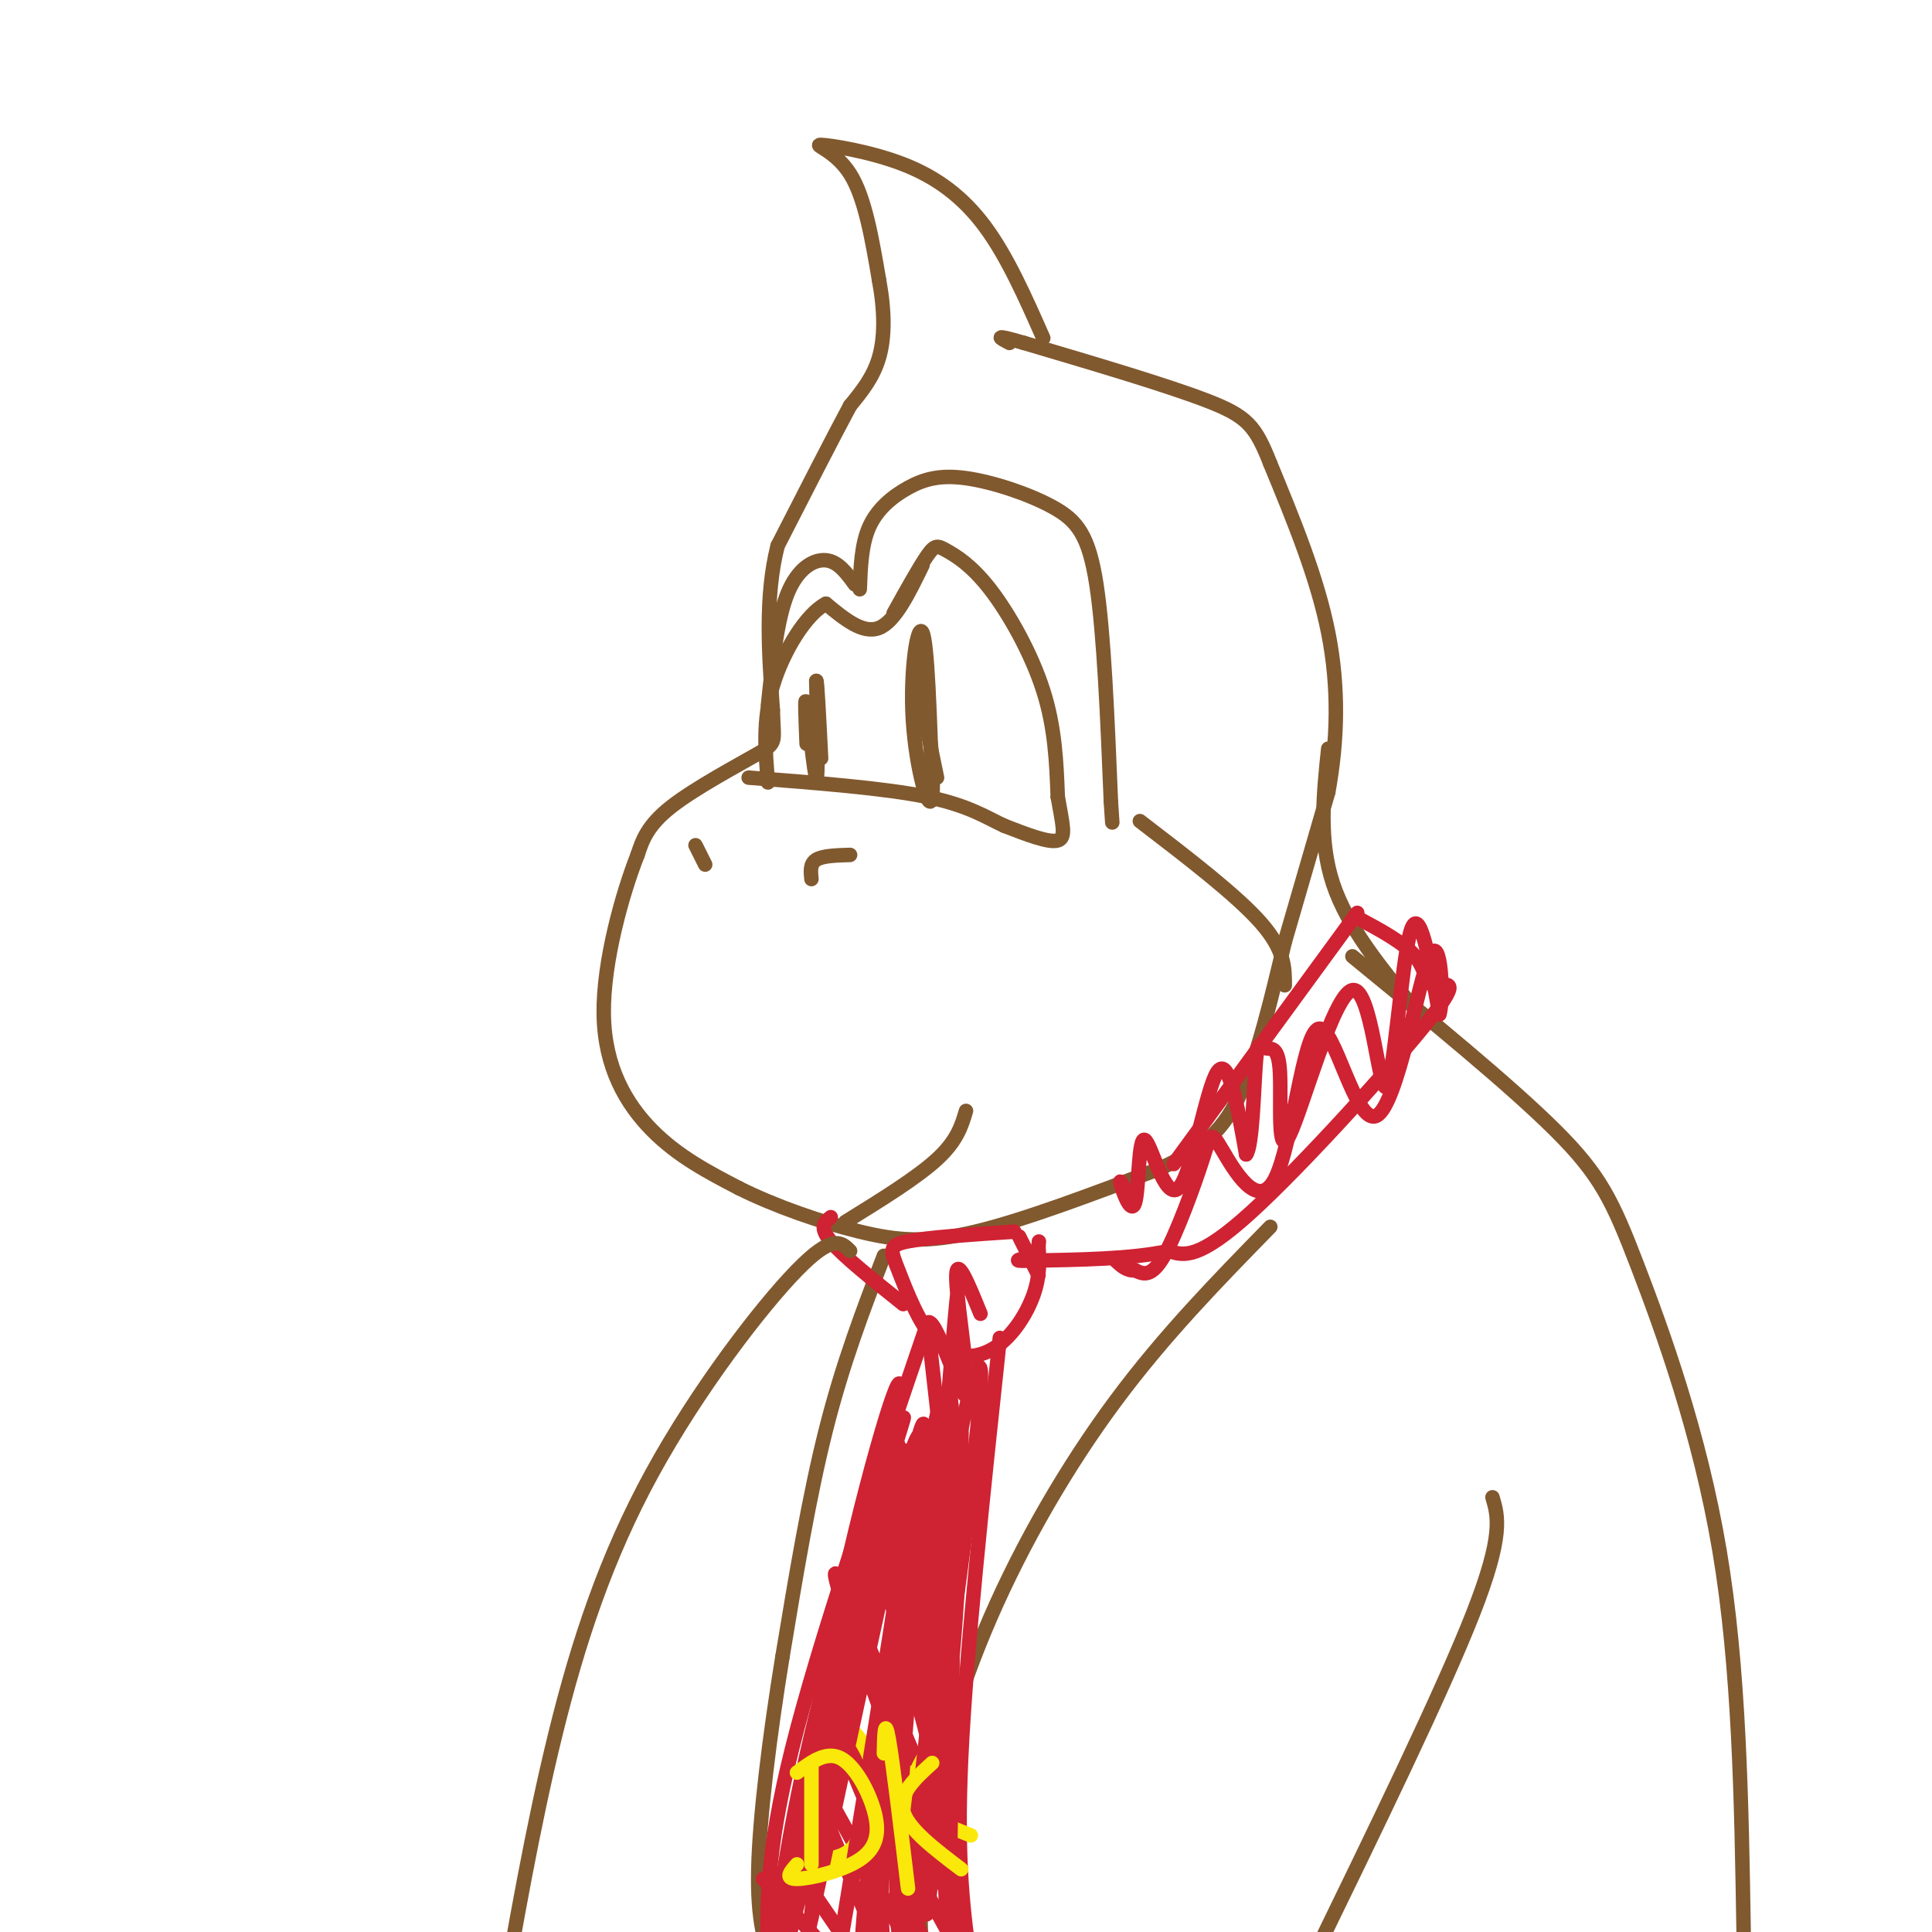 <svg viewBox='0 0 400 400' version='1.1' xmlns='http://www.w3.org/2000/svg' xmlns:xlink='http://www.w3.org/1999/xlink'><g fill='none' stroke='rgb(129,89,47)' stroke-width='3' stroke-linecap='round' stroke-linejoin='round'><path d='M216,70c-3.700,-8.383 -7.400,-16.766 -12,-23c-4.600,-6.234 -10.099,-10.321 -17,-13c-6.901,-2.679 -15.204,-3.952 -17,-4c-1.796,-0.048 2.915,1.129 6,6c3.085,4.871 4.542,13.435 6,22'/><path d='M182,58c1.200,6.533 1.200,11.867 0,16c-1.200,4.133 -3.600,7.067 -6,10'/><path d='M176,84c-3.500,6.500 -9.250,17.750 -15,29'/><path d='M161,113c-2.667,10.500 -1.833,22.250 -1,34'/><path d='M160,147c0.155,6.762 1.042,6.667 -3,9c-4.042,2.333 -13.012,7.095 -18,11c-4.988,3.905 -5.994,6.952 -7,10'/><path d='M132,177c-3.048,7.726 -7.167,22.042 -7,33c0.167,10.958 4.619,18.560 10,24c5.381,5.440 11.690,8.720 18,12'/><path d='M153,246c7.464,3.738 17.125,7.083 25,9c7.875,1.917 13.964,2.405 24,0c10.036,-2.405 24.018,-7.702 38,-13'/><path d='M240,242c9.289,-4.200 13.511,-8.200 17,-16c3.489,-7.800 6.244,-19.400 9,-31'/><path d='M266,195c3.000,-10.333 6.000,-20.667 9,-31'/><path d='M275,164c1.933,-10.600 2.267,-21.600 0,-33c-2.267,-11.400 -7.133,-23.200 -12,-35'/><path d='M263,96c-3.067,-7.800 -4.733,-9.800 -13,-13c-8.267,-3.200 -23.133,-7.600 -38,-12'/><path d='M212,71c-6.833,-2.000 -4.917,-1.000 -3,0'/><path d='M178,122c0.175,-4.683 0.350,-9.366 2,-13c1.650,-3.634 4.774,-6.220 8,-8c3.226,-1.780 6.556,-2.756 12,-2c5.444,0.756 13.004,3.242 18,6c4.996,2.758 7.427,5.788 9,16c1.573,10.212 2.286,27.606 3,45'/><path d='M230,166c0.500,7.500 0.250,3.750 0,0'/><path d='M177,121c-1.733,-2.378 -3.467,-4.756 -6,-5c-2.533,-0.244 -5.867,1.644 -8,7c-2.133,5.356 -3.067,14.178 -4,23'/><path d='M185,127c2.695,-4.848 5.391,-9.697 7,-12c1.609,-2.303 2.132,-2.061 4,-1c1.868,1.061 5.080,2.939 9,8c3.920,5.061 8.549,13.303 11,21c2.451,7.697 2.726,14.848 3,22'/><path d='M219,165c0.956,5.556 1.844,8.444 0,9c-1.844,0.556 -6.422,-1.222 -11,-3'/><path d='M208,171c-3.622,-1.622 -7.178,-4.178 -16,-6c-8.822,-1.822 -22.911,-2.911 -37,-4'/><path d='M168,182c-0.167,-1.583 -0.333,-3.167 1,-4c1.333,-0.833 4.167,-0.917 7,-1'/><path d='M146,179c0.000,0.000 -2.000,-4.000 -2,-4'/><path d='M193,163c-0.483,-14.841 -0.967,-29.681 -2,-32c-1.033,-2.319 -2.617,7.884 -2,18c0.617,10.116 3.435,20.147 4,16c0.565,-4.147 -1.124,-22.470 -2,-29c-0.876,-6.530 -0.938,-1.265 -1,4'/><path d='M190,140c0.500,4.167 2.250,12.583 4,21'/><path d='M167,154c-0.222,-5.489 -0.444,-10.978 0,-8c0.444,2.978 1.556,14.422 2,15c0.444,0.578 0.222,-9.711 0,-20'/><path d='M169,141c0.167,-0.667 0.583,7.667 1,16'/><path d='M191,117c-2.833,5.833 -5.667,11.667 -9,13c-3.333,1.333 -7.167,-1.833 -11,-5'/><path d='M171,125c-4.111,2.111 -8.889,9.889 -11,17c-2.111,7.111 -1.556,13.556 -1,20'/><path d='M275,155c-1.000,9.500 -2.000,19.000 1,28c3.000,9.000 10.000,17.500 17,26'/><path d='M280,198c16.304,13.333 32.607,26.667 42,36c9.393,9.333 11.875,14.667 17,28c5.125,13.333 12.893,34.667 17,59c4.107,24.333 4.554,51.667 5,79'/><path d='M263,254c-10.964,11.220 -21.929,22.440 -32,36c-10.071,13.560 -19.250,29.458 -26,45c-6.750,15.542 -11.071,30.726 -13,43c-1.929,12.274 -1.464,21.637 -1,31'/><path d='M309,310c1.167,3.917 2.333,7.833 -4,24c-6.333,16.167 -20.167,44.583 -34,73'/><path d='M183,260c-4.250,11.083 -8.500,22.167 -12,36c-3.500,13.833 -6.250,30.417 -9,47'/><path d='M162,343c-2.644,16.200 -4.756,33.200 -5,44c-0.244,10.800 1.378,15.400 3,20'/></g>
<g fill='none' stroke='rgb(207,34,51)' stroke-width='3' stroke-linecap='round' stroke-linejoin='round'><path d='M281,189c0.000,0.000 -38.000,52.000 -38,52'/><path d='M281,190c4.856,2.608 9.713,5.215 12,8c2.287,2.785 2.005,5.746 4,6c1.995,0.254 6.268,-2.201 -1,7c-7.268,9.201 -26.077,30.057 -37,40c-10.923,9.943 -13.962,8.971 -17,8'/><path d='M242,259c-7.667,1.667 -18.333,1.833 -29,2'/><path d='M213,261c-4.500,0.167 -1.250,-0.417 2,-1'/><path d='M215,264c0.000,0.000 -4.000,-8.000 -4,-8'/><path d='M210,255c-8.910,0.594 -17.820,1.187 -22,2c-4.180,0.813 -3.631,1.845 -2,6c1.631,4.155 4.344,11.433 8,15c3.656,3.567 8.253,3.422 12,1c3.747,-2.422 6.642,-7.121 8,-11c1.358,-3.879 1.179,-6.940 1,-10'/><path d='M215,258c0.167,-1.667 0.083,-0.833 0,0'/><path d='M187,270c-6.250,-5.000 -12.500,-10.000 -15,-13c-2.500,-3.000 -1.250,-4.000 0,-5'/><path d='M192,274c-11.250,33.000 -22.500,66.000 -28,88c-5.500,22.000 -5.250,33.000 -5,44'/><path d='M207,277c-3.500,32.667 -7.000,65.333 -8,87c-1.000,21.667 0.500,32.333 2,43'/><path d='M158,389c0.000,0.000 17.000,19.000 17,19'/><path d='M163,384c0.000,0.000 15.000,22.000 15,22'/><path d='M180,398c-7.417,-17.333 -14.833,-34.667 -13,-33c1.833,1.667 12.917,22.333 24,43'/><path d='M191,401c-12.166,-28.714 -24.333,-57.429 -20,-50c4.333,7.429 25.165,51.000 28,53c2.835,2.000 -12.326,-37.572 -20,-59c-7.674,-21.428 -7.861,-24.713 -2,-11c5.861,13.713 17.770,44.423 18,40c0.230,-4.423 -11.220,-43.978 -14,-56c-2.780,-12.022 3.110,3.489 9,19'/><path d='M190,337c3.620,9.014 8.169,22.048 7,15c-1.169,-7.048 -8.056,-34.178 -11,-47c-2.944,-12.822 -1.947,-11.337 1,-3c2.947,8.337 7.842,23.525 9,20c1.158,-3.525 -1.421,-25.762 -4,-48'/><path d='M192,274c1.369,-2.524 6.792,15.167 8,15c1.208,-0.167 -1.798,-18.190 -2,-24c-0.202,-5.810 2.399,0.595 5,7'/><path d='M234,249c-1.167,-2.678 -2.333,-5.356 -2,-4c0.333,1.356 2.167,6.744 3,4c0.833,-2.744 0.667,-13.622 2,-13c1.333,0.622 4.167,12.744 7,10c2.833,-2.744 5.667,-20.356 8,-24c2.333,-3.644 4.167,6.678 6,17'/><path d='M258,239c1.313,-1.511 1.596,-13.788 2,-19c0.404,-5.212 0.929,-3.357 2,-3c1.071,0.357 2.690,-0.783 3,5c0.310,5.783 -0.688,18.489 2,13c2.688,-5.489 9.061,-29.172 13,-30c3.939,-0.828 5.445,21.200 7,20c1.555,-1.200 3.159,-25.629 5,-32c1.841,-6.371 3.921,5.314 6,17'/><path d='M298,210c0.975,-2.525 0.412,-17.336 -2,-12c-2.412,5.336 -6.671,30.820 -11,33c-4.329,2.180 -8.726,-18.945 -12,-18c-3.274,0.945 -5.424,23.960 -9,31c-3.576,7.040 -8.577,-1.897 -11,-6c-2.423,-4.103 -2.268,-3.374 -4,2c-1.732,5.374 -5.352,15.393 -8,20c-2.648,4.607 -4.324,3.804 -6,3'/><path d='M235,263c-1.667,0.167 -2.833,-0.917 -4,-2'/></g>
<g fill='none' stroke='rgb(250,232,11)' stroke-width='3' stroke-linecap='round' stroke-linejoin='round'><path d='M171,380c-1.321,-7.869 -2.643,-15.738 -2,-20c0.643,-4.262 3.250,-4.917 6,-3c2.750,1.917 5.643,6.405 6,11c0.357,4.595 -1.821,9.298 -4,14'/><path d='M177,382c-2.167,2.833 -5.583,2.917 -9,3'/><path d='M185,352c0.000,0.000 4.000,28.000 4,28'/><path d='M195,358c-3.500,5.167 -7.000,10.333 -6,14c1.000,3.667 6.500,5.833 12,8'/></g>
<g fill='none' stroke='rgb(207,34,51)' stroke-width='3' stroke-linecap='round' stroke-linejoin='round'><path d='M193,309c-1.590,12.840 -3.181,25.680 -4,34c-0.819,8.320 -0.868,12.121 0,3c0.868,-9.121 2.652,-31.162 3,-29c0.348,2.162 -0.742,28.528 0,39c0.742,10.472 3.315,5.050 5,-11c1.685,-16.050 2.481,-42.729 2,-47c-0.481,-4.271 -2.241,13.864 -4,32'/><path d='M195,330c-1.172,13.639 -2.101,31.736 0,21c2.101,-10.736 7.231,-50.305 8,-63c0.769,-12.695 -2.825,1.484 -5,13c-2.175,11.516 -2.932,20.370 -3,40c-0.068,19.630 0.552,50.037 1,56c0.448,5.963 0.724,-12.519 1,-31'/><path d='M197,366c0.338,-26.946 0.682,-78.811 -1,-63c-1.682,15.811 -5.390,99.297 -4,93c1.390,-6.297 7.878,-102.379 7,-100c-0.878,2.379 -9.121,103.217 -10,109c-0.879,5.783 5.606,-83.491 8,-118c2.394,-34.509 0.697,-14.255 -1,6'/><path d='M196,293c-2.474,14.761 -8.161,48.663 -11,71c-2.839,22.337 -2.832,33.108 -2,39c0.832,5.892 2.489,6.904 6,-20c3.511,-26.904 8.877,-81.723 8,-92c-0.877,-10.277 -7.998,23.988 -13,60c-5.002,36.012 -7.885,73.773 -4,53c3.885,-20.773 14.539,-100.078 15,-112c0.461,-11.922 -9.269,43.539 -19,99'/><path d='M176,391c-3.667,20.167 -3.333,21.083 -3,22'/><path d='M177,388c8.000,-48.417 16.000,-96.833 14,-93c-2.000,3.833 -14.000,59.917 -26,116'/><path d='M168,397c1.200,-15.000 2.400,-30.000 8,-53c5.600,-23.000 15.600,-54.000 14,-45c-1.600,9.000 -14.800,58.000 -28,107'/><path d='M167,392c11.473,-50.803 22.945,-101.605 20,-90c-2.945,11.605 -20.309,85.618 -25,101c-4.691,15.382 3.289,-27.867 11,-60c7.711,-32.133 15.153,-53.151 14,-49c-1.153,4.151 -10.901,33.472 -17,57c-6.099,23.528 -8.550,41.264 -11,59'/><path d='M162,400c11.044,-48.667 22.089,-97.333 24,-110c1.911,-12.667 -5.311,10.667 -11,36c-5.689,25.333 -9.844,52.667 -14,80'/><path d='M168,396c10.083,-47.500 20.167,-95.000 21,-93c0.833,2.000 -7.583,53.500 -16,105'/><path d='M181,383c4.833,-36.417 9.667,-72.833 10,-70c0.333,2.833 -3.833,44.917 -5,67c-1.167,22.083 0.667,24.167 2,23c1.333,-1.167 2.167,-5.583 3,-10'/></g>
<g fill='none' stroke='rgb(250,232,11)' stroke-width='3' stroke-linecap='round' stroke-linejoin='round'><path d='M168,386c0.000,0.000 0.000,-21.000 0,-21'/><path d='M165,367c3.024,-2.247 6.048,-4.494 9,-3c2.952,1.494 5.833,6.730 7,11c1.167,4.270 0.622,7.573 -3,10c-3.622,2.427 -10.321,3.979 -13,4c-2.679,0.021 -1.340,-1.490 0,-3'/><path d='M183,363c0.083,-3.833 0.167,-7.667 1,-3c0.833,4.667 2.417,17.833 4,31'/><path d='M193,365c-3.500,3.167 -7.000,6.333 -6,10c1.000,3.667 6.500,7.833 12,12'/></g>
<g fill='none' stroke='rgb(129,89,47)' stroke-width='3' stroke-linecap='round' stroke-linejoin='round'><path d='M175,253c7.417,-4.583 14.833,-9.167 19,-13c4.167,-3.833 5.083,-6.917 6,-10'/><path d='M236,170c10.000,7.667 20.000,15.333 25,21c5.000,5.667 5.000,9.333 5,13'/><path d='M176,259c-1.780,-1.815 -3.560,-3.631 -11,4c-7.440,7.631 -20.542,24.708 -30,42c-9.458,17.292 -15.274,34.798 -20,54c-4.726,19.202 -8.363,40.101 -12,61'/></g>
</svg>